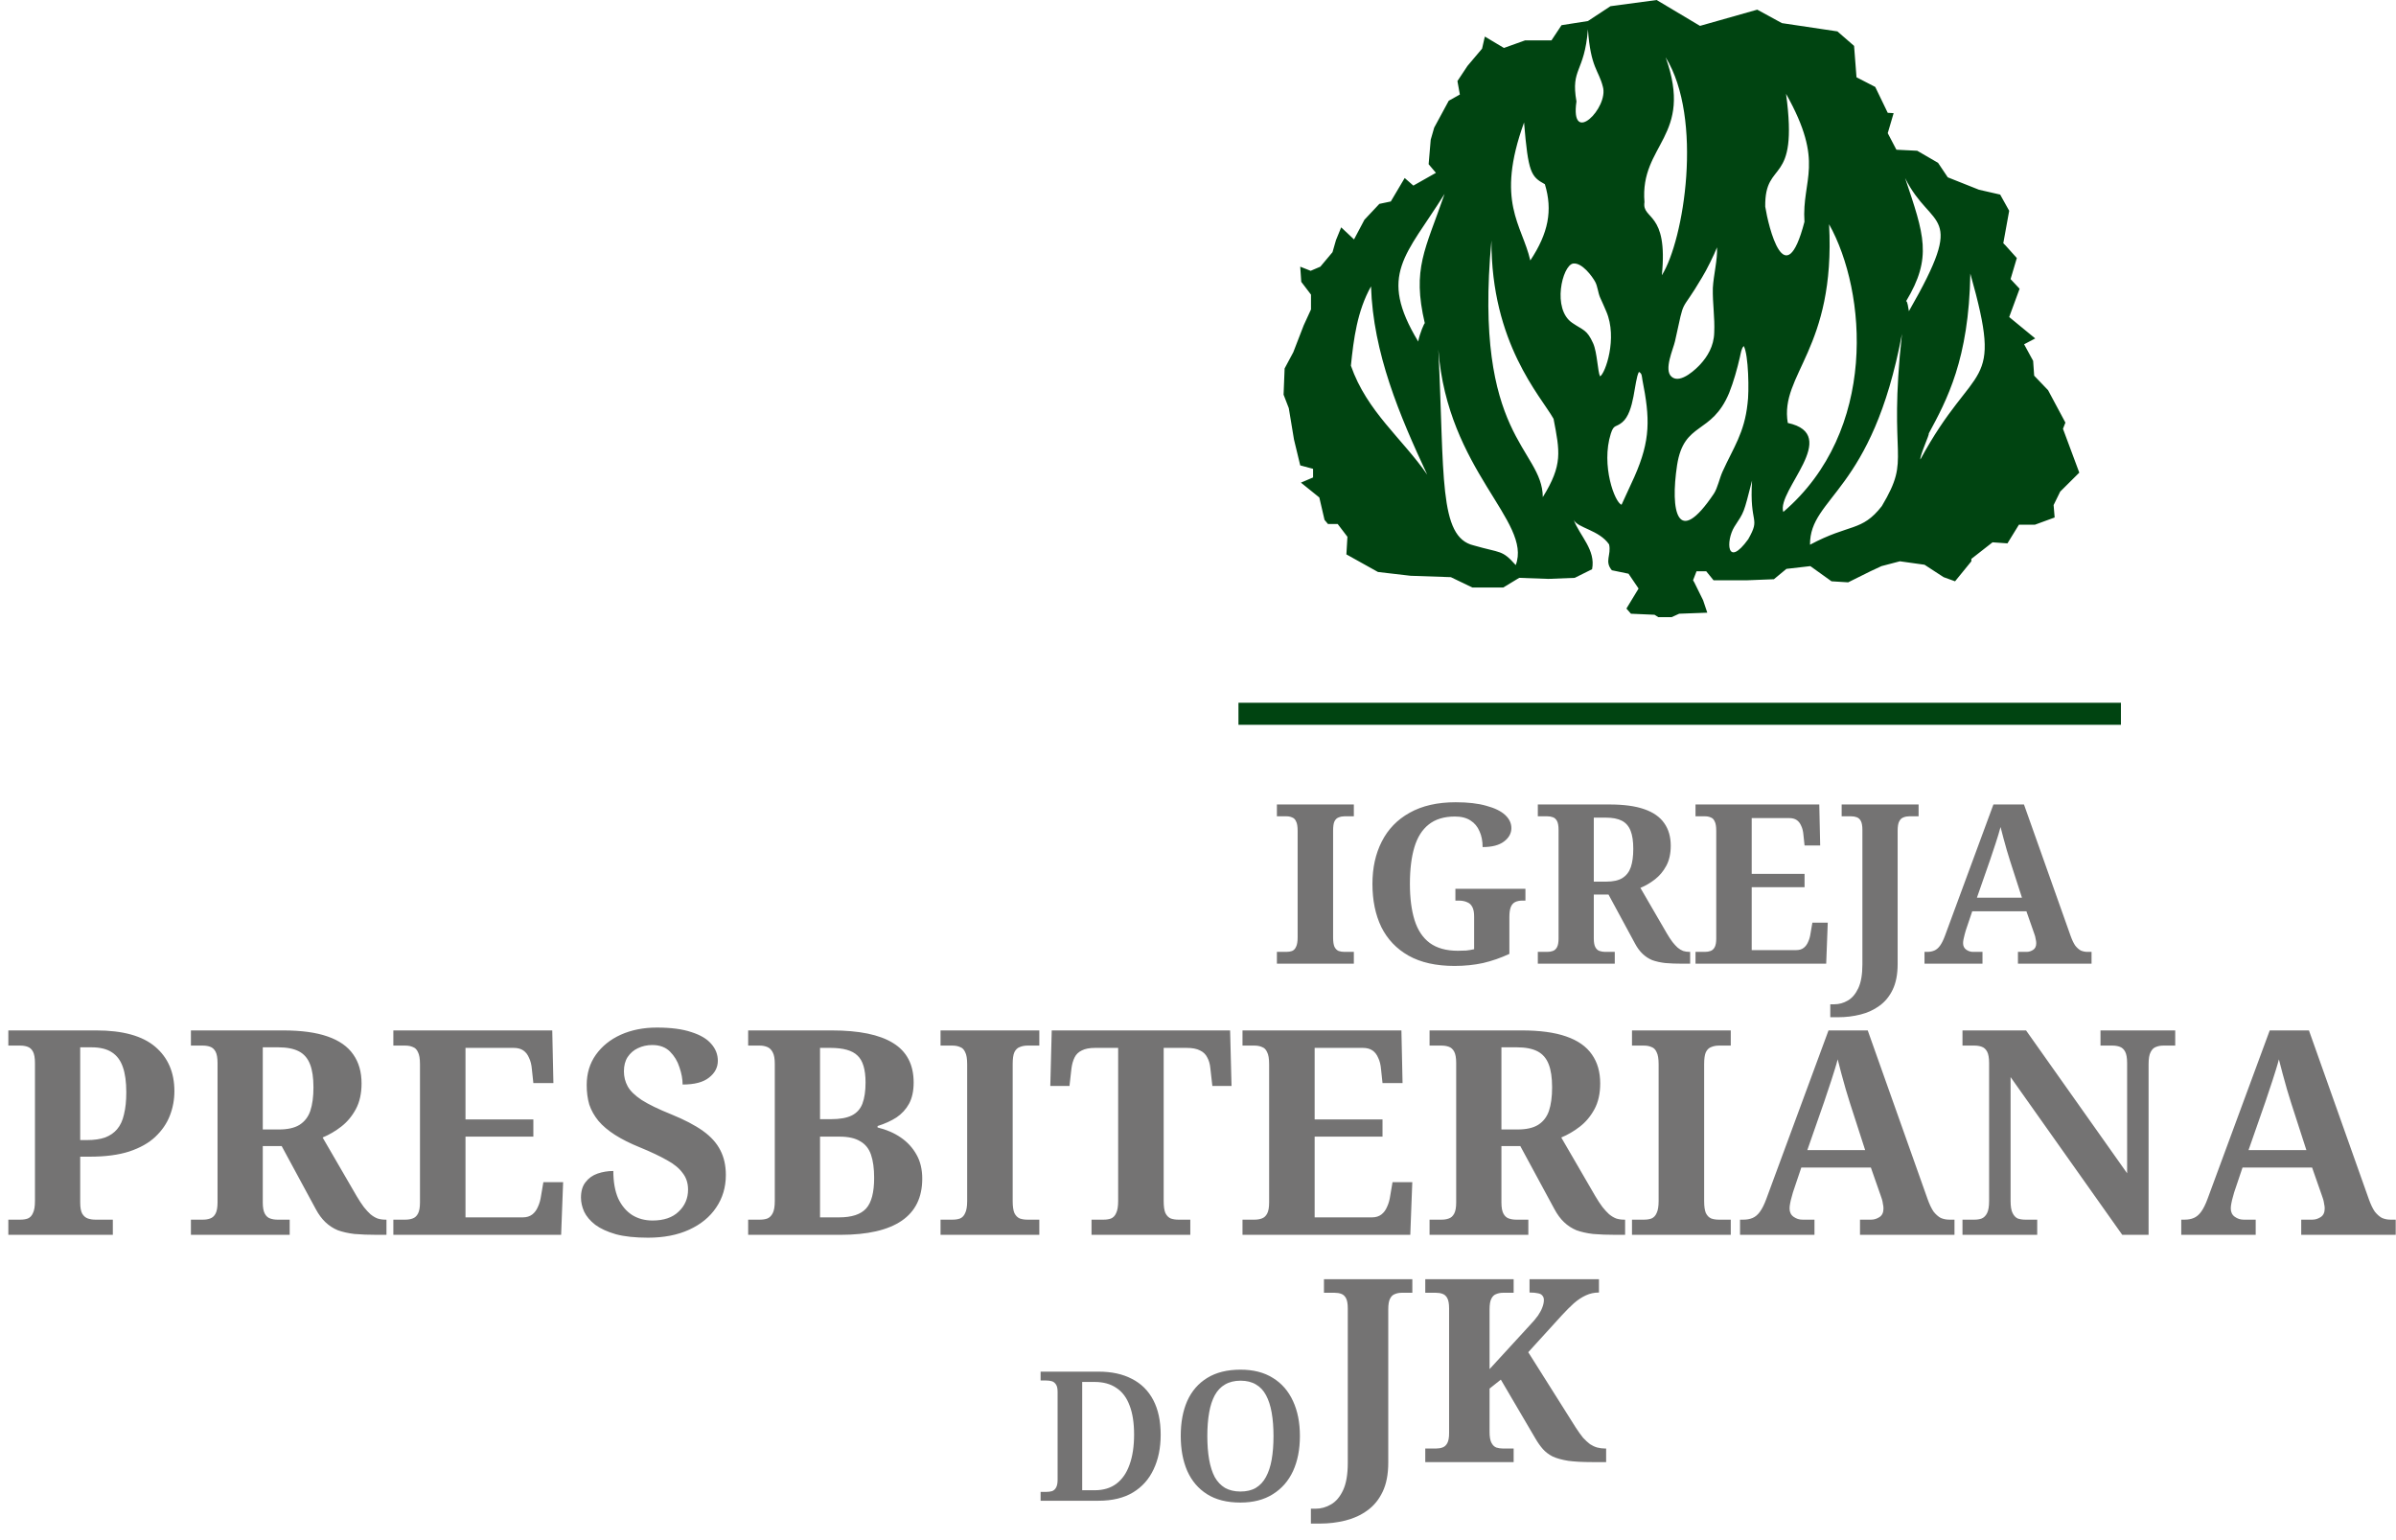 <svg width="795" height="511" viewBox="0 0 795 511" fill="none" xmlns="http://www.w3.org/2000/svg">
<path d="M423.679 319.79V315.868H426.787C427.527 315.868 428.169 315.77 428.711 315.572C429.303 315.326 429.747 314.857 430.043 314.166C430.389 313.476 430.561 312.44 430.561 311.058V275.686C430.561 274.256 430.389 273.22 430.043 272.578C429.747 271.888 429.303 271.444 428.711 271.246C428.169 271 427.527 270.876 426.787 270.876H423.679V266.954H449.209V270.876H446.101C445.411 270.876 444.769 271 444.177 271.246C443.585 271.444 443.117 271.888 442.771 272.578C442.475 273.22 442.327 274.256 442.327 275.686V311.058C442.327 312.44 442.475 313.476 442.771 314.166C443.117 314.857 443.585 315.326 444.177 315.572C444.769 315.77 445.411 315.868 446.101 315.868H449.209V319.79H423.679ZM482.611 320.53C476.493 320.53 471.412 319.396 467.367 317.126C463.371 314.857 460.361 311.7 458.339 307.654C456.365 303.56 455.379 298.774 455.379 293.298C455.379 287.97 456.415 283.284 458.487 279.238C460.559 275.144 463.642 271.962 467.737 269.692C471.881 267.374 476.962 266.214 482.981 266.214C487.075 266.214 490.479 266.609 493.193 267.398C495.955 268.138 498.027 269.15 499.409 270.432C500.79 271.715 501.481 273.17 501.481 274.798C501.481 276.525 500.667 278.005 499.039 279.238C497.411 280.472 495.043 281.088 491.935 281.088C491.935 279.066 491.589 277.314 490.899 275.834C490.257 274.305 489.271 273.121 487.939 272.282C486.607 271.394 484.88 270.95 482.759 270.95C479.157 270.95 476.247 271.838 474.027 273.614C471.856 275.341 470.277 277.857 469.291 281.162C468.304 284.468 467.811 288.513 467.811 293.298C467.811 298.034 468.329 302.055 469.365 305.36C470.401 308.666 472.078 311.182 474.397 312.908C476.765 314.635 479.873 315.498 483.721 315.498C484.658 315.498 485.571 315.474 486.459 315.424C487.396 315.326 488.284 315.178 489.123 314.98V304.102C489.123 302.77 488.925 301.734 488.531 300.994C488.136 300.205 487.544 299.662 486.755 299.366C486.015 299.021 485.053 298.848 483.869 298.848H482.907V294.926H506.143V298.848H505.181C504.194 298.848 503.355 299.021 502.665 299.366C502.023 299.712 501.555 300.279 501.259 301.068C500.963 301.858 500.815 302.968 500.815 304.398V316.534C497.953 317.866 495.043 318.878 492.083 319.568C489.123 320.21 485.965 320.53 482.611 320.53ZM510.254 319.79V315.868H513.362C514.052 315.868 514.669 315.77 515.212 315.572C515.804 315.375 516.272 314.956 516.618 314.314C516.963 313.673 517.136 312.711 517.136 311.428V275.39C517.136 274.058 516.963 273.072 516.618 272.43C516.272 271.789 515.804 271.37 515.212 271.172C514.669 270.975 514.052 270.876 513.362 270.876H510.254V266.954H534.082C538.768 266.954 542.592 267.472 545.552 268.508C548.561 269.544 550.781 271.098 552.212 273.17C553.642 275.193 554.358 277.684 554.358 280.644C554.358 283.259 553.864 285.479 552.878 287.304C551.891 289.13 550.633 290.634 549.104 291.818C547.574 293.002 545.971 293.94 544.294 294.63L553.1 309.8C553.741 310.886 554.358 311.823 554.95 312.612C555.542 313.352 556.109 313.969 556.652 314.462C557.244 314.956 557.86 315.326 558.502 315.572C559.143 315.77 559.809 315.868 560.5 315.868H560.796V319.79H558.354C556.134 319.79 554.185 319.716 552.508 319.568C550.88 319.371 549.449 319.05 548.216 318.606C547.032 318.113 545.971 317.422 545.034 316.534C544.096 315.646 543.258 314.512 542.518 313.13L533.712 296.85H528.828V311.428C528.828 312.711 529 313.673 529.346 314.314C529.691 314.956 530.16 315.375 530.752 315.572C531.344 315.77 531.96 315.868 532.602 315.868H535.784V319.79H510.254ZM532.972 292.558C535.241 292.558 537.017 292.164 538.3 291.374C539.632 290.536 540.569 289.327 541.112 287.748C541.654 286.12 541.926 284.098 541.926 281.68C541.926 279.164 541.63 277.166 541.038 275.686C540.446 274.157 539.484 273.047 538.152 272.356C536.82 271.666 535.044 271.32 532.824 271.32H528.828V292.558H532.972ZM562.574 319.79V315.868H565.682C566.373 315.868 566.989 315.77 567.532 315.572C568.124 315.375 568.593 314.956 568.938 314.314C569.283 313.673 569.456 312.711 569.456 311.428V275.686C569.456 274.256 569.283 273.22 568.938 272.578C568.642 271.888 568.198 271.444 567.606 271.246C567.063 271 566.422 270.876 565.682 270.876H562.574V266.954H603.644L603.94 280.57H598.76L598.39 277.092C598.291 275.859 598.045 274.848 597.65 274.058C597.305 273.22 596.811 272.578 596.17 272.134C595.529 271.69 594.69 271.468 593.654 271.468H581.222V289.968H598.76V294.408H581.222V315.276H596.022C597.009 315.276 597.823 315.03 598.464 314.536C599.105 314.043 599.599 313.377 599.944 312.538C600.339 311.7 600.61 310.738 600.758 309.652L601.35 306.174H606.456L605.938 319.79H562.574ZM607.294 337.55V333.258H608.626C610.204 333.258 611.709 332.839 613.14 332C614.57 331.162 615.73 329.78 616.618 327.856C617.506 325.932 617.95 323.318 617.95 320.012V275.39C617.95 274.058 617.777 273.072 617.432 272.43C617.086 271.789 616.618 271.37 616.026 271.172C615.483 270.975 614.866 270.876 614.176 270.876H611.068V266.954H636.598V270.876H633.49C632.799 270.876 632.158 271 631.566 271.246C630.974 271.444 630.505 271.888 630.16 272.578C629.814 273.22 629.642 274.256 629.642 275.686V319.938C629.642 323.293 629.099 326.105 628.014 328.374C626.928 330.644 625.448 332.444 623.574 333.776C621.748 335.108 619.652 336.07 617.284 336.662C614.916 337.254 612.474 337.55 609.958 337.55H607.294ZM638.556 319.79V315.868H639.444C640.332 315.868 641.121 315.72 641.812 315.424C642.502 315.128 643.119 314.61 643.662 313.87C644.254 313.081 644.821 311.946 645.364 310.466L661.422 266.954H671.56L687.026 310.54C687.519 311.922 688.037 313.007 688.58 313.796C689.172 314.536 689.788 315.079 690.43 315.424C691.12 315.72 691.86 315.868 692.65 315.868H693.982V319.79H669.562V315.868H672.448C673.188 315.868 673.903 315.646 674.594 315.202C675.284 314.758 675.63 314.018 675.63 312.982C675.63 312.588 675.58 312.193 675.482 311.798C675.432 311.404 675.358 311.034 675.26 310.688C675.161 310.343 675.062 310.047 674.964 309.8L672.374 302.4H654.392L652.246 308.764C652.147 309.159 652.024 309.603 651.876 310.096C651.728 310.59 651.604 311.108 651.506 311.65C651.407 312.144 651.358 312.588 651.358 312.982C651.358 313.92 651.703 314.635 652.394 315.128C653.084 315.622 653.849 315.868 654.688 315.868H657.796V319.79H638.556ZM655.946 297.886H670.894L666.972 285.75C666.626 284.616 666.256 283.407 665.862 282.124C665.467 280.792 665.097 279.46 664.752 278.128C664.406 276.796 664.086 275.563 663.79 274.428C663.592 275.218 663.346 276.081 663.05 277.018C662.754 277.906 662.458 278.844 662.162 279.83C661.866 280.768 661.545 281.73 661.2 282.716C660.904 283.654 660.608 284.542 660.312 285.38L655.946 297.886Z" fill="#747373"/>
<path d="M2.765 409.76V404.725H6.755C7.705 404.725 8.528 404.599 9.225 404.345C9.985 404.029 10.555 403.427 10.935 402.54C11.378 401.654 11.6 400.324 11.6 398.55V352.76C11.6 351.05 11.378 349.784 10.935 348.96C10.492 348.137 9.89 347.599 9.13 347.345C8.433 347.092 7.642 346.965 6.755 346.965H2.765V341.93H31.93C40.733 341.93 47.257 343.735 51.5 347.345C55.743 350.955 57.865 355.864 57.865 362.07C57.865 364.92 57.358 367.644 56.345 370.24C55.332 372.837 53.717 375.18 51.5 377.27C49.347 379.297 46.465 380.912 42.855 382.115C39.308 383.255 34.97 383.825 29.84 383.825H26.61V399.025C26.61 400.672 26.832 401.907 27.275 402.73C27.782 403.554 28.415 404.092 29.175 404.345C29.935 404.599 30.758 404.725 31.645 404.725H37.44V409.76H2.765ZM28.89 378.315C31.233 378.315 33.228 378.03 34.875 377.46C36.522 376.827 37.852 375.909 38.865 374.705C39.942 373.439 40.702 371.792 41.145 369.765C41.652 367.739 41.905 365.3 41.905 362.45C41.905 359.03 41.525 356.244 40.765 354.09C40.005 351.874 38.77 350.227 37.06 349.15C35.413 348.074 33.165 347.535 30.315 347.535H26.61V378.315H28.89ZM63.346 409.76V404.725H67.336C68.223 404.725 69.014 404.599 69.711 404.345C70.471 404.092 71.073 403.554 71.516 402.73C71.959 401.907 72.181 400.672 72.181 399.025V352.76C72.181 351.05 71.959 349.784 71.516 348.96C71.073 348.137 70.471 347.599 69.711 347.345C69.014 347.092 68.223 346.965 67.336 346.965H63.346V341.93H93.936C99.953 341.93 104.861 342.595 108.661 343.925C112.524 345.255 115.374 347.25 117.211 349.91C119.048 352.507 119.966 355.705 119.966 359.505C119.966 362.862 119.333 365.712 118.066 368.055C116.799 370.399 115.184 372.33 113.221 373.85C111.258 375.37 109.199 376.574 107.046 377.46L118.351 396.935C119.174 398.329 119.966 399.532 120.726 400.545C121.486 401.495 122.214 402.287 122.911 402.92C123.671 403.554 124.463 404.029 125.286 404.345C126.109 404.599 126.964 404.725 127.851 404.725H128.231V409.76H125.096C122.246 409.76 119.744 409.665 117.591 409.475C115.501 409.222 113.664 408.81 112.081 408.24C110.561 407.607 109.199 406.72 107.996 405.58C106.793 404.44 105.716 402.984 104.766 401.21L93.461 380.31H87.191V399.025C87.191 400.672 87.413 401.907 87.856 402.73C88.299 403.554 88.901 404.092 89.661 404.345C90.421 404.599 91.213 404.725 92.036 404.725H96.121V409.76H63.346ZM92.511 374.8C95.424 374.8 97.704 374.294 99.351 373.28C101.061 372.204 102.264 370.652 102.961 368.625C103.658 366.535 104.006 363.939 104.006 360.835C104.006 357.605 103.626 355.04 102.866 353.14C102.106 351.177 100.871 349.752 99.161 348.865C97.451 347.979 95.171 347.535 92.321 347.535H87.191V374.8H92.511ZM130.514 409.76V404.725H134.504C135.391 404.725 136.182 404.599 136.879 404.345C137.639 404.092 138.241 403.554 138.684 402.73C139.127 401.907 139.349 400.672 139.349 399.025V353.14C139.349 351.304 139.127 349.974 138.684 349.15C138.304 348.264 137.734 347.694 136.974 347.44C136.277 347.124 135.454 346.965 134.504 346.965H130.514V341.93H183.239L183.619 359.41H176.969L176.494 354.945C176.367 353.362 176.051 352.064 175.544 351.05C175.101 349.974 174.467 349.15 173.644 348.58C172.821 348.01 171.744 347.725 170.414 347.725H154.454V371.475H176.969V377.175H154.454V403.965H173.454C174.721 403.965 175.766 403.649 176.589 403.015C177.412 402.382 178.046 401.527 178.489 400.45C178.996 399.374 179.344 398.139 179.534 396.745L180.294 392.28H186.849L186.184 409.76H130.514ZM214.999 410.71C210.756 410.71 207.209 410.33 204.359 409.57C201.509 408.747 199.229 407.702 197.519 406.435C195.809 405.105 194.574 403.649 193.814 402.065C193.118 400.482 192.769 398.93 192.769 397.41C192.769 395.257 193.276 393.547 194.289 392.28C195.303 390.95 196.633 390 198.279 389.43C199.926 388.86 201.668 388.575 203.504 388.575C203.504 392.185 204.043 395.225 205.119 397.695C206.259 400.102 207.811 401.939 209.774 403.205C211.738 404.409 213.986 405.01 216.519 405.01C220.256 405.01 223.138 404.029 225.164 402.065C227.254 400.102 228.299 397.664 228.299 394.75C228.299 392.597 227.698 390.76 226.494 389.24C225.354 387.657 223.613 386.232 221.269 384.965C218.926 383.635 215.981 382.242 212.434 380.785C209.141 379.455 206.354 378.062 204.074 376.605C201.794 375.149 199.958 373.597 198.564 371.95C197.171 370.24 196.158 368.435 195.524 366.535C194.954 364.572 194.669 362.419 194.669 360.075C194.669 356.212 195.683 352.855 197.709 350.005C199.736 347.155 202.491 344.939 205.974 343.355C209.521 341.772 213.511 340.98 217.944 340.98C222.631 340.98 226.463 341.487 229.439 342.5C232.416 343.45 234.601 344.749 235.994 346.395C237.451 348.042 238.179 349.91 238.179 352C238.179 354.217 237.198 356.085 235.234 357.605C233.334 359.125 230.421 359.885 226.494 359.885C226.494 358.112 226.146 356.212 225.449 354.185C224.816 352.159 223.771 350.417 222.314 348.96C220.858 347.504 218.894 346.775 216.424 346.775C214.714 346.775 213.131 347.124 211.674 347.82C210.281 348.454 209.141 349.435 208.254 350.765C207.431 352.032 207.019 353.615 207.019 355.515C207.019 357.289 207.431 358.935 208.254 360.455C209.078 361.975 210.629 363.495 212.909 365.015C215.189 366.472 218.451 368.055 222.694 369.765C227.064 371.539 230.579 373.375 233.239 375.275C235.899 377.175 237.831 379.329 239.034 381.735C240.238 384.079 240.839 386.802 240.839 389.905C240.839 393.959 239.763 397.569 237.609 400.735C235.519 403.839 232.543 406.277 228.679 408.05C224.816 409.824 220.256 410.71 214.999 410.71ZM248.243 409.76V404.725H252.138C253.088 404.725 253.912 404.599 254.608 404.345C255.368 404.029 255.97 403.427 256.413 402.54C256.857 401.654 257.078 400.324 257.078 398.55V353.045C257.078 351.335 256.857 350.069 256.413 349.245C255.97 348.359 255.368 347.757 254.608 347.44C253.848 347.124 253.025 346.965 252.138 346.965H248.243V341.93H275.983C285.04 341.93 291.817 343.324 296.313 346.11C300.873 348.897 303.153 353.267 303.153 359.22C303.153 362.007 302.647 364.35 301.633 366.25C300.62 368.087 299.227 369.607 297.453 370.81C295.68 371.95 293.59 372.9 291.183 373.66V374.135C294.097 374.832 296.662 375.94 298.879 377.46C301.095 378.98 302.837 380.88 304.104 383.16C305.37 385.377 306.003 388.037 306.003 391.14C306.003 397.347 303.723 402.002 299.163 405.105C294.603 408.209 287.827 409.76 278.833 409.76H248.243ZM278.358 403.965C282.602 403.965 285.61 402.984 287.383 401.02C289.157 399.057 290.043 395.669 290.043 390.855C290.043 387.752 289.695 385.187 288.998 383.16C288.302 381.134 287.098 379.645 285.388 378.695C283.742 377.682 281.462 377.175 278.548 377.175H272.088V403.965H278.358ZM275.698 371.38C278.675 371.38 280.987 370.969 282.633 370.145C284.28 369.322 285.452 368.024 286.148 366.25C286.845 364.414 287.193 362.07 287.193 359.22C287.193 354.914 286.307 351.937 284.533 350.29C282.823 348.58 279.815 347.725 275.508 347.725H272.088V371.38H275.698ZM312.072 409.76V404.725H316.062C317.012 404.725 317.835 404.599 318.532 404.345C319.292 404.029 319.862 403.427 320.242 402.54C320.685 401.654 320.907 400.324 320.907 398.55V353.14C320.907 351.304 320.685 349.974 320.242 349.15C319.862 348.264 319.292 347.694 318.532 347.44C317.835 347.124 317.012 346.965 316.062 346.965H312.072V341.93H344.847V346.965H340.857C339.97 346.965 339.147 347.124 338.387 347.44C337.627 347.694 337.025 348.264 336.582 349.15C336.202 349.974 336.012 351.304 336.012 353.14V398.55C336.012 400.324 336.202 401.654 336.582 402.54C337.025 403.427 337.627 404.029 338.387 404.345C339.147 404.599 339.97 404.725 340.857 404.725H344.847V409.76H312.072ZM362.172 409.76V404.725H366.162C367.112 404.725 367.935 404.599 368.632 404.345C369.392 404.029 369.962 403.427 370.342 402.54C370.785 401.654 371.007 400.324 371.007 398.55V347.725H363.407C361.507 347.725 360.018 348.01 358.942 348.58C357.865 349.087 357.073 349.847 356.567 350.86C356.06 351.874 355.712 353.077 355.522 354.47L354.857 360.36H348.492L348.967 341.93H408.152L408.627 360.36H402.262L401.597 354.47C401.47 353.077 401.122 351.874 400.552 350.86C400.045 349.847 399.253 349.087 398.177 348.58C397.1 348.01 395.612 347.725 393.712 347.725H386.112V398.55C386.112 400.324 386.302 401.654 386.682 402.54C387.125 403.427 387.727 404.029 388.487 404.345C389.247 404.599 390.07 404.725 390.957 404.725H394.947V409.76H362.172ZM412.267 409.76V404.725H416.257C417.144 404.725 417.935 404.599 418.632 404.345C419.392 404.092 419.994 403.554 420.437 402.73C420.88 401.907 421.102 400.672 421.102 399.025V353.14C421.102 351.304 420.88 349.974 420.437 349.15C420.057 348.264 419.487 347.694 418.727 347.44C418.03 347.124 417.207 346.965 416.257 346.965H412.267V341.93H464.992L465.372 359.41H458.722L458.247 354.945C458.12 353.362 457.804 352.064 457.297 351.05C456.854 349.974 456.22 349.15 455.397 348.58C454.574 348.01 453.497 347.725 452.167 347.725H436.207V371.475H458.722V377.175H436.207V403.965H455.207C456.474 403.965 457.519 403.649 458.342 403.015C459.165 402.382 459.799 401.527 460.242 400.45C460.749 399.374 461.097 398.139 461.287 396.745L462.047 392.28H468.602L467.937 409.76H412.267ZM474.332 409.76V404.725H478.322C479.209 404.725 480.001 404.599 480.697 404.345C481.457 404.092 482.059 403.554 482.502 402.73C482.946 401.907 483.167 400.672 483.167 399.025V352.76C483.167 351.05 482.946 349.784 482.502 348.96C482.059 348.137 481.457 347.599 480.697 347.345C480.001 347.092 479.209 346.965 478.322 346.965H474.332V341.93H504.922C510.939 341.93 515.847 342.595 519.647 343.925C523.511 345.255 526.361 347.25 528.197 349.91C530.034 352.507 530.952 355.705 530.952 359.505C530.952 362.862 530.319 365.712 529.052 368.055C527.786 370.399 526.171 372.33 524.207 373.85C522.244 375.37 520.186 376.574 518.032 377.46L529.337 396.935C530.161 398.329 530.952 399.532 531.712 400.545C532.472 401.495 533.201 402.287 533.897 402.92C534.657 403.554 535.449 404.029 536.272 404.345C537.096 404.599 537.951 404.725 538.837 404.725H539.217V409.76H536.082C533.232 409.76 530.731 409.665 528.577 409.475C526.487 409.222 524.651 408.81 523.067 408.24C521.547 407.607 520.186 406.72 518.982 405.58C517.779 404.44 516.702 402.984 515.752 401.21L504.447 380.31H498.177V399.025C498.177 400.672 498.399 401.907 498.842 402.73C499.286 403.554 499.887 404.092 500.647 404.345C501.407 404.599 502.199 404.725 503.022 404.725H507.107V409.76H474.332ZM503.497 374.8C506.411 374.8 508.691 374.294 510.337 373.28C512.047 372.204 513.251 370.652 513.947 368.625C514.644 366.535 514.992 363.939 514.992 360.835C514.992 357.605 514.612 355.04 513.852 353.14C513.092 351.177 511.857 349.752 510.147 348.865C508.437 347.979 506.157 347.535 503.307 347.535H498.177V374.8H503.497ZM541.5 409.76V404.725H545.49C546.44 404.725 547.264 404.599 547.96 404.345C548.72 404.029 549.29 403.427 549.67 402.54C550.114 401.654 550.335 400.324 550.335 398.55V353.14C550.335 351.304 550.114 349.974 549.67 349.15C549.29 348.264 548.72 347.694 547.96 347.44C547.264 347.124 546.44 346.965 545.49 346.965H541.5V341.93H574.275V346.965H570.285C569.399 346.965 568.575 347.124 567.815 347.44C567.055 347.694 566.454 348.264 566.01 349.15C565.63 349.974 565.44 351.304 565.44 353.14V398.55C565.44 400.324 565.63 401.654 566.01 402.54C566.454 403.427 567.055 404.029 567.815 404.345C568.575 404.599 569.399 404.725 570.285 404.725H574.275V409.76H541.5ZM577.35 409.76V404.725H578.49C579.63 404.725 580.644 404.535 581.53 404.155C582.417 403.775 583.209 403.11 583.905 402.16C584.665 401.147 585.394 399.69 586.09 397.79L606.705 341.93H619.72L639.575 397.885C640.209 399.659 640.874 401.052 641.57 402.065C642.33 403.015 643.122 403.712 643.945 404.155C644.832 404.535 645.782 404.725 646.795 404.725H648.505V409.76H617.155V404.725H620.86C621.81 404.725 622.729 404.44 623.615 403.87C624.502 403.3 624.945 402.35 624.945 401.02C624.945 400.514 624.882 400.007 624.755 399.5C624.692 398.994 624.597 398.519 624.47 398.075C624.344 397.632 624.217 397.252 624.09 396.935L620.765 387.435H597.68L594.925 395.605C594.799 396.112 594.64 396.682 594.45 397.315C594.26 397.949 594.102 398.614 593.975 399.31C593.849 399.944 593.785 400.514 593.785 401.02C593.785 402.224 594.229 403.142 595.115 403.775C596.002 404.409 596.984 404.725 598.06 404.725H602.05V409.76H577.35ZM599.675 381.64H618.865L613.83 366.06C613.387 364.604 612.912 363.052 612.405 361.405C611.899 359.695 611.424 357.985 610.98 356.275C610.537 354.565 610.125 352.982 609.745 351.525C609.492 352.539 609.175 353.647 608.795 354.85C608.415 355.99 608.035 357.194 607.655 358.46C607.275 359.664 606.864 360.899 606.42 362.165C606.04 363.369 605.66 364.509 605.28 365.585L599.675 381.64ZM651.159 409.76V404.725H655.149C656.035 404.725 656.827 404.599 657.524 404.345C658.284 404.029 658.885 403.427 659.329 402.54C659.772 401.654 659.994 400.324 659.994 398.55V352.76C659.994 351.05 659.772 349.784 659.329 348.96C658.885 348.137 658.284 347.599 657.524 347.345C656.827 347.092 656.035 346.965 655.149 346.965H651.159V341.93H672.249L705.784 389.335V352.76C705.784 351.05 705.562 349.784 705.119 348.96C704.675 348.137 704.074 347.599 703.314 347.345C702.617 347.092 701.825 346.965 700.939 346.965H696.949V341.93H721.744V346.965H717.754C716.867 346.965 716.044 347.124 715.284 347.44C714.587 347.694 714.017 348.264 713.574 349.15C713.13 349.974 712.909 351.304 712.909 353.14V409.76H704.169L667.119 357.415V398.55C667.119 400.324 667.34 401.654 667.784 402.54C668.227 403.427 668.797 404.029 669.494 404.345C670.254 404.599 671.077 404.725 671.964 404.725H675.954V409.76H651.159ZM723.747 409.76V404.725H724.887C726.027 404.725 727.04 404.535 727.927 404.155C728.813 403.775 729.605 403.11 730.302 402.16C731.062 401.147 731.79 399.69 732.487 397.79L753.102 341.93H766.117L785.972 397.885C786.605 399.659 787.27 401.052 787.967 402.065C788.727 403.015 789.518 403.712 790.342 404.155C791.228 404.535 792.178 404.725 793.192 404.725H794.902V409.76H763.552V404.725H767.257C768.207 404.725 769.125 404.44 770.012 403.87C770.898 403.3 771.342 402.35 771.342 401.02C771.342 400.514 771.278 400.007 771.152 399.5C771.088 398.994 770.993 398.519 770.867 398.075C770.74 397.632 770.613 397.252 770.487 396.935L767.162 387.435H744.077L741.322 395.605C741.195 396.112 741.037 396.682 740.847 397.315C740.657 397.949 740.498 398.614 740.372 399.31C740.245 399.944 740.182 400.514 740.182 401.02C740.182 402.224 740.625 403.142 741.512 403.775C742.398 404.409 743.38 404.725 744.457 404.725H748.447V409.76H723.747ZM746.072 381.64H765.262L760.227 366.06C759.783 364.604 759.308 363.052 758.802 361.405C758.295 359.695 757.82 357.985 757.377 356.275C756.933 354.565 756.522 352.982 756.142 351.525C755.888 352.539 755.572 353.647 755.192 354.85C754.812 355.99 754.432 357.194 754.052 358.46C753.672 359.664 753.26 360.899 752.817 362.165C752.437 363.369 752.057 364.509 751.677 365.585L746.072 381.64Z" fill="#747373"/>
<path d="M345.275 498V495.06H347.135C347.855 495.06 348.495 494.98 349.055 494.82C349.615 494.62 350.055 494.24 350.375 493.68C350.735 493.08 350.915 492.2 350.915 491.04V461.88C350.915 460.76 350.735 459.94 350.375 459.42C350.015 458.86 349.555 458.5 348.995 458.34C348.435 458.18 347.815 458.1 347.135 458.1H345.275V455.16H364.535C368.855 455.16 372.535 455.96 375.575 457.56C378.655 459.12 381.015 461.46 382.655 464.58C384.295 467.7 385.115 471.54 385.115 476.1C385.115 480.46 384.335 484.28 382.775 487.56C381.255 490.84 378.975 493.4 375.935 495.24C372.895 497.08 369.075 498 364.475 498H345.275ZM363.155 494.52C366.075 494.52 368.495 493.8 370.415 492.36C372.375 490.88 373.835 488.76 374.795 486C375.795 483.24 376.295 479.92 376.295 476.04C376.295 472.16 375.795 468.94 374.795 466.38C373.835 463.78 372.375 461.84 370.415 460.56C368.495 459.24 366.095 458.58 363.215 458.58H359.075V494.52H363.155ZM411.573 498.6C407.133 498.6 403.453 497.68 400.533 495.84C397.613 494 395.413 491.42 393.933 488.1C392.493 484.78 391.773 480.9 391.773 476.46C391.773 472.02 392.493 468.16 393.933 464.88C395.413 461.6 397.613 459.06 400.533 457.26C403.493 455.42 407.193 454.5 411.633 454.5C415.873 454.5 419.453 455.42 422.373 457.26C425.293 459.06 427.513 461.62 429.033 464.94C430.553 468.22 431.313 472.08 431.313 476.52C431.313 480.96 430.553 484.84 429.033 488.16C427.513 491.44 425.273 494 422.313 495.84C419.393 497.68 415.813 498.6 411.573 498.6ZM411.573 494.94C413.613 494.94 415.313 494.54 416.673 493.74C418.073 492.9 419.193 491.7 420.033 490.14C420.913 488.54 421.553 486.6 421.953 484.32C422.353 482.04 422.553 479.44 422.553 476.52C422.553 473.64 422.353 471.06 421.953 468.78C421.553 466.5 420.933 464.58 420.093 463.02C419.253 461.42 418.133 460.22 416.733 459.42C415.333 458.58 413.633 458.16 411.633 458.16C409.633 458.16 407.913 458.58 406.473 459.42C405.073 460.22 403.933 461.42 403.053 463.02C402.213 464.58 401.593 466.5 401.193 468.78C400.793 471.06 400.593 473.64 400.593 476.52C400.593 479.44 400.793 482.04 401.193 484.32C401.593 486.6 402.213 488.54 403.053 490.14C403.933 491.7 405.073 492.9 406.473 493.74C407.913 494.54 409.613 494.94 411.573 494.94Z" fill="#747373"/>
<path d="M434.959 505.575V500.645H436.489C438.302 500.645 440.031 500.163 441.674 499.2C443.317 498.236 444.649 496.65 445.669 494.44C446.689 492.23 447.199 489.226 447.199 485.43V434.175C447.199 432.645 447.001 431.511 446.604 430.775C446.207 430.038 445.669 429.556 444.989 429.33C444.366 429.103 443.657 428.99 442.864 428.99H439.294V424.485H468.619V428.99H465.049C464.256 428.99 463.519 429.131 462.839 429.415C462.159 429.641 461.621 430.151 461.224 430.945C460.827 431.681 460.629 432.871 460.629 434.515V485.345C460.629 489.198 460.006 492.428 458.759 495.035C457.512 497.641 455.812 499.71 453.659 501.24C451.562 502.77 449.154 503.875 446.434 504.555C443.714 505.235 440.909 505.575 438.019 505.575H434.959ZM472.908 485.175V480.67H476.478C477.272 480.67 477.98 480.556 478.603 480.33C479.283 480.103 479.822 479.621 480.218 478.885C480.615 478.148 480.813 477.043 480.813 475.57V434.175C480.813 432.645 480.615 431.511 480.218 430.775C479.822 430.038 479.283 429.556 478.603 429.33C477.98 429.103 477.272 428.99 476.478 428.99H472.908V424.485H502.233V428.99H498.663C497.87 428.99 497.133 429.131 496.453 429.415C495.773 429.641 495.235 430.151 494.838 430.945C494.442 431.681 494.243 432.871 494.243 434.515V454.32L507.418 439.955C508.665 438.651 509.628 437.518 510.308 436.555C510.988 435.535 511.47 434.628 511.753 433.835C512.093 432.985 512.263 432.163 512.263 431.37C512.263 430.746 512.093 430.265 511.753 429.925C511.47 429.528 510.988 429.273 510.308 429.16C509.628 428.99 508.693 428.905 507.503 428.905V424.485H530.538V428.905C529.008 428.905 527.563 429.216 526.203 429.84C524.843 430.463 523.512 431.341 522.208 432.475C520.962 433.608 519.658 434.911 518.298 436.385L507.078 448.71L522.888 473.785C523.738 475.088 524.532 476.193 525.268 477.1C526.062 477.95 526.827 478.658 527.563 479.225C528.357 479.735 529.15 480.103 529.943 480.33C530.793 480.556 531.672 480.67 532.578 480.67H532.918V485.175H528.328C525.098 485.175 522.435 485.033 520.338 484.75C518.242 484.41 516.513 483.928 515.153 483.305C513.85 482.625 512.773 481.803 511.923 480.84C511.073 479.876 510.252 478.715 509.458 477.355L497.983 457.805L494.243 460.78V475.145C494.243 476.731 494.442 477.921 494.838 478.715C495.235 479.508 495.773 480.046 496.453 480.33C497.133 480.556 497.87 480.67 498.663 480.67H502.233V485.175H472.908Z" fill="#747373"/>
<path fill-rule="evenodd" clip-rule="evenodd" d="M539.654 201.939L543.684 195.299L540.345 190.377L534.818 189.232C532.285 186.255 534.703 184.195 533.897 180.646C530.558 175.838 523.535 175.266 522.153 172.518C524.225 177.899 529.522 182.478 528.255 188.888L522.498 191.75L513.747 192.094L504.076 191.75L498.779 194.956H488.532L481.393 191.521L468.036 191.064L457.213 189.804L446.735 183.966L447.081 178.128L443.857 173.892H440.633L439.481 172.518L437.754 165.077L431.652 160.155L435.682 158.437V155.575L431.421 154.431L429.349 145.845L427.622 135.427L425.895 130.963L426.24 122.262L429.119 116.882L432.573 107.953L434.991 102.687V97.764L431.767 93.528L431.421 88.491L434.876 89.865L438.1 88.491L442.13 83.683L443.281 79.677L445.008 75.441L449.268 79.448L452.723 72.922L457.674 67.656L461.473 66.855L466.079 59.071L468.958 61.589L476.442 57.353L474.024 54.492L474.715 46.364L475.866 42.357L480.702 33.428L484.386 31.367L483.58 26.902L486.92 21.865L491.756 16.141L492.677 12.135L499.009 15.912L506.033 13.394H514.784L518.123 8.357L526.874 6.983L534.358 2.061L549.672 0L564.064 8.586L583.063 3.205L591.238 7.67L600.449 9.044L609.66 10.418L615.187 15.226L615.993 25.643L622.211 28.848L626.356 37.434L628.313 37.549L626.356 44.188L629.234 49.683L636.143 50.027L643.051 54.033L646.275 58.842L655.487 62.505L656.638 62.963L663.662 64.566L666.655 69.946L664.698 80.707L665.389 81.394L669.188 85.629L667.116 92.613L670.109 95.818L666.655 105.205L675.291 112.303L671.606 114.249L674.6 119.744L674.945 124.666L679.551 129.474L685.308 140.235L684.502 142.296L689.914 156.835L683.581 163.131L681.393 167.596L681.739 171.717L675.176 174.121H669.879L666.08 180.303L661.128 179.959L654.105 185.454V186.255L648.693 192.895L644.894 191.521L638.561 187.4L630.386 186.255L624.283 187.858L620.599 189.575L613.23 193.239L607.703 192.895L600.679 187.858L592.735 188.774L588.589 192.208L579.839 192.552H568.555L566.137 189.575H562.913L561.761 192.552L562.222 193.353L565.101 199.191L566.482 203.313H566.367L557.156 203.656L554.623 204.801H550.247L548.981 204L541.151 203.656L539.654 201.939ZM578.572 114.821C577.766 115.737 577.651 116.996 577.306 118.485C576.384 122.491 575.233 126.613 573.736 130.39C567.864 144.471 558.768 139.663 556.465 154.316C554.162 169.542 556.465 182.02 568.67 163.818C569.936 161.872 570.512 158.781 571.548 156.491C575.118 148.592 578.802 143.67 579.839 133.939C580.414 130.161 580.184 117.569 578.572 114.821ZM538.042 167.481L542.303 158.208C547.714 145.959 547.484 138.862 544.951 126.04C544.721 124.666 544.836 123.98 543.799 123.407C542.187 126.384 542.418 136.687 538.273 140.121C536.085 141.953 535.509 140.693 534.473 143.899C531.134 154.431 535.855 166.909 538.042 167.481ZM530.904 124.895C532.631 123.98 536.776 112.188 532.976 103.373C532.285 101.656 531.594 100.283 530.904 98.68C530.213 97.077 530.098 95.017 529.292 93.528C528.37 91.811 524.916 87.003 521.923 87.461C518.353 88.148 514.899 102.572 521.692 107.151C525.377 109.67 526.528 109.326 528.601 113.905C529.982 116.996 530.098 123.293 530.904 124.895ZM569.706 82.081C568.785 84.485 566.252 89.636 564.755 92.04C557.156 104.976 559.228 97.535 555.774 113.219C555.198 115.852 551.974 122.72 554.623 125.01C557.616 127.643 563.143 122.033 564.179 120.889C566.482 118.37 568.67 114.936 568.785 110.357C569.015 105.32 568.209 100.626 568.325 95.589C568.555 91.239 569.937 86.087 569.706 82.081ZM410.926 233.191H703.731V240.518H410.926V233.191ZM454.91 95.017C450.305 103.259 449.153 112.417 448.232 121.347C453.529 136.572 465.273 145.501 473.563 157.522C464.352 137.831 455.601 117.111 454.91 95.017ZM472.757 107.266C468.497 89.064 472.872 82.996 479.32 64.337C466.54 84.828 457.098 91.01 470.569 113.333C471.03 110.7 472.642 107.037 472.757 107.266ZM632.458 99.939C632.919 99.939 633.149 102.114 633.379 103.259C652.953 69.145 640.864 76.815 632.113 59.071C638.446 77.959 641.209 85.4 632.458 99.939ZM639.942 143.899C640.403 143.784 636.949 151.225 637.179 152.485C655.371 118.828 664.928 130.39 653.759 90.781C653.299 119.286 645.93 132.794 639.942 143.899ZM512.596 61.131C507.99 58.613 507.069 57.353 505.688 40.64C496.131 67.084 504.997 74.411 507.76 86.431C513.748 77.387 515.244 69.832 512.596 61.131ZM551.399 91.353C558.768 79.677 565.216 39.38 552.665 19.003C562.107 45.448 544.03 47.737 545.642 67.084C544.721 73.037 553.586 69.946 551.399 91.353ZM598.722 73.609C597.801 59.3 605.63 54.263 592.619 31.138C596.88 62.505 585.481 52.431 585.711 68.572C586.747 75.097 592.274 98.337 598.722 73.609ZM591.698 169.885C623.132 142.983 619.447 96.848 606.897 74.411C609.085 115.966 590.432 124.208 593.195 140.35C611.157 144.242 589.395 162.787 591.698 169.885ZM624.398 167.939C634.416 151.111 626.356 153.858 631.077 110.815C621.174 163.589 600.449 164.734 600.564 180.761C613.805 173.663 617.72 176.525 624.398 167.939ZM515.475 138.976C511.214 131.421 494.749 113.905 494.864 79.791C488.762 145.272 511.79 148.707 511.905 164.963C518.583 154.202 517.547 149.852 515.475 138.976ZM502.924 187.515C508.451 172.976 480.241 156.262 477.248 115.966C479.32 157.865 477.248 178.242 488.992 180.989C498.088 183.622 498.319 182.363 502.924 187.515ZM580.069 178.929C584.329 171.373 580.414 174.464 581.335 159.468C578.457 170.686 578.802 169.656 575.463 174.808C572.585 179.501 572.93 188.774 580.069 178.929ZM531.825 28.734C530.443 23.239 527.795 22.552 526.874 9.731C525.722 24.269 521.117 22.552 523.074 33.657C520.886 48.768 533.897 35.717 531.825 28.734Z" fill="#004411"/>
</svg>

